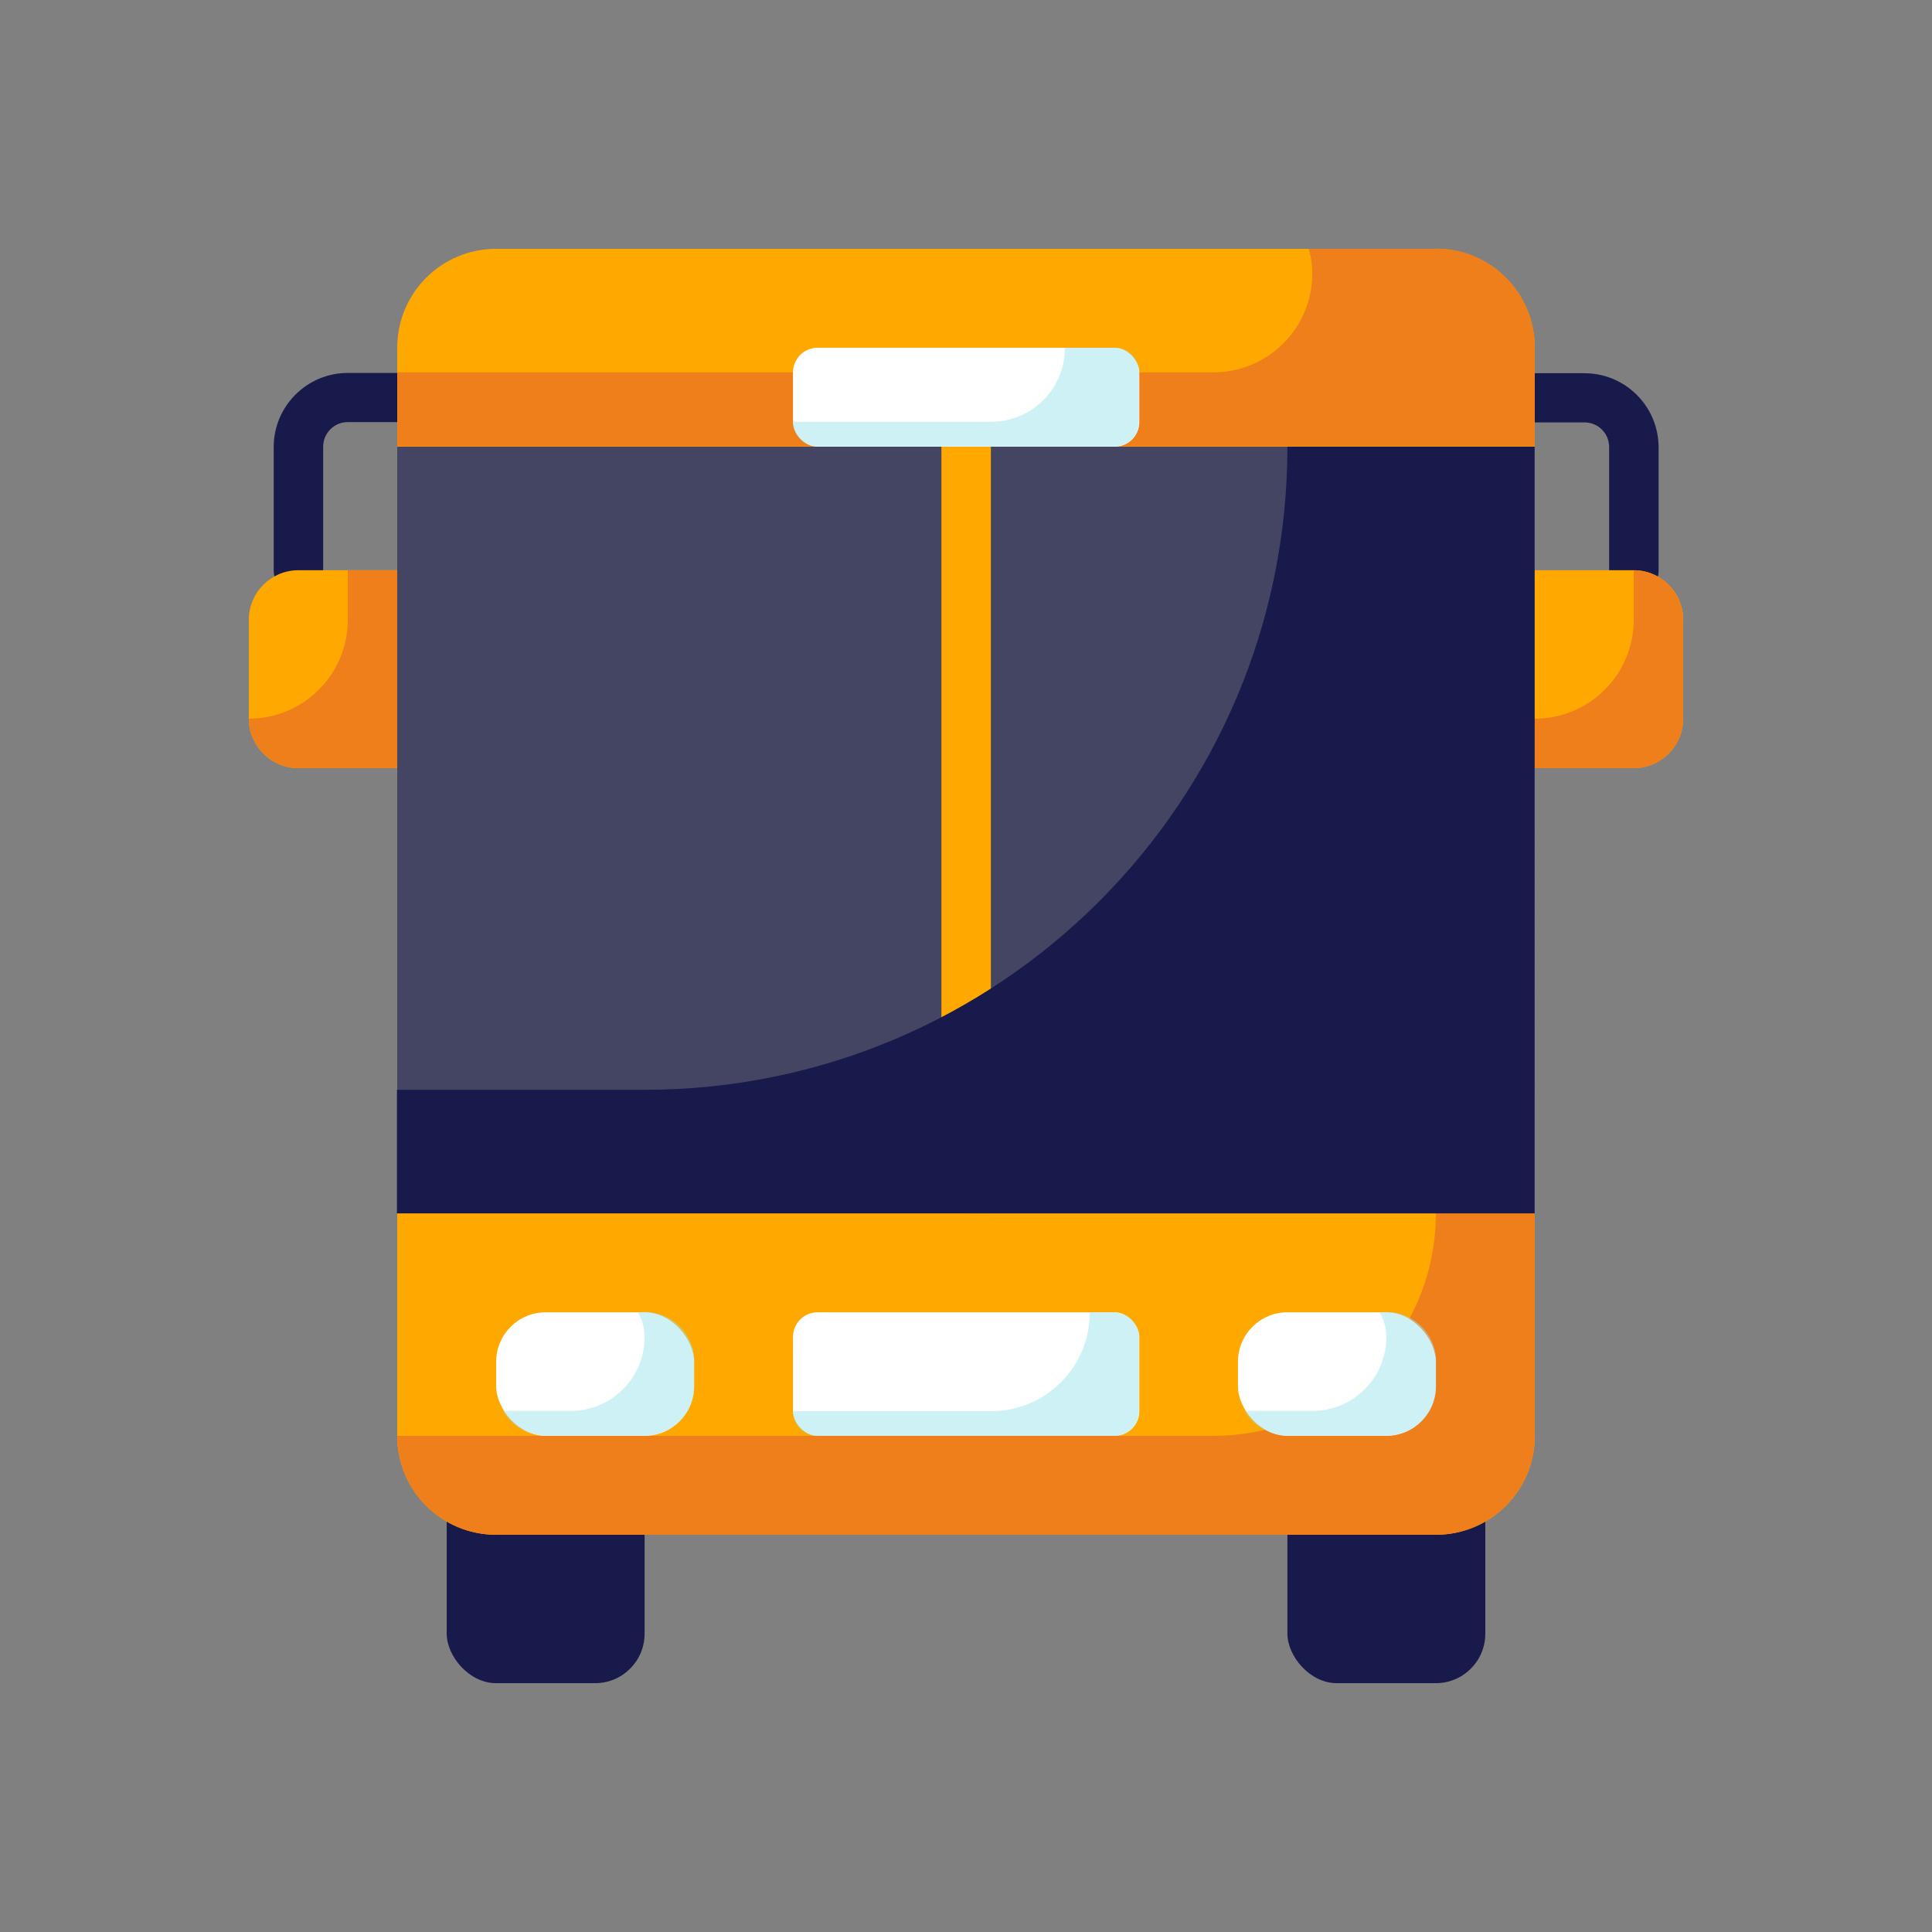 <?xml version="1.0" encoding="UTF-8"?><svg id="Warstwa_1" xmlns="http://www.w3.org/2000/svg" viewBox="0 0 66 66"><rect x="0" y="0" width="66" height="66" fill="#808080" stroke="none"/><defs><style>.cls-1{fill:#9fe4ed;isolation:isolate;opacity:.5;}.cls-1,.cls-2,.cls-3,.cls-4,.cls-5,.cls-6{stroke-width:0px;}.cls-2{fill:#444563;}.cls-3{fill:#fff;}.cls-4{fill:#ef7f1a;}.cls-5{fill:#191a4c;}.cls-6{fill:#ffa900;}</style></defs><g id="flat"><g id="bus_school"><rect class="cls-5" x="43.98" y="49.05" width="6.76" height="8.45" rx="1.69" ry="1.69"/><rect class="cls-5" x="15.26" y="49.05" width="6.76" height="8.45" rx="1.69" ry="1.69"/><path class="cls-5" d="m10.19,20.33c-.47,0-.84-.38-.84-.84v-4.22c0-1.4,1.14-2.53,2.53-2.53h1.69c.47,0,.84.38.84.84s-.38.84-.84.84h-1.69c-.47,0-.84.38-.84.84v4.22c0,.47-.38.84-.84.84Z"/><path class="cls-5" d="m55.81,20.33c-.47,0-.84-.38-.84-.84v-4.22c0-.47-.38-.84-.84-.84h-1.69c-.47,0-.84-.38-.84-.84s.38-.84.84-.84h1.69c1.4,0,2.53,1.14,2.53,2.53v4.22c0,.47-.38.84-.84.84Z"/><path class="cls-6" d="m13.57,49.05c0,1.87,1.51,3.38,3.38,3.38h32.1c1.87,0,3.38-1.51,3.38-3.38v-7.6H13.57v7.6Z"/><path class="cls-4" d="m49.05,41.45c0,4.2-3.4,7.6-7.6,7.6H13.57c0,1.87,1.51,3.38,3.38,3.38h32.1c1.87,0,3.38-1.51,3.38-3.38v-7.6h-3.38Z"/><path class="cls-6" d="m49.05,8.5H16.95c-1.87,0-3.38,1.51-3.38,3.38v3.38h38.86v-3.38c0-1.87-1.51-3.38-3.38-3.38Z"/><path class="cls-4" d="m49.05,8.5h-4.34c.08.28.12.56.12.84,0,1.87-1.51,3.38-3.38,3.38H13.57v2.53h38.86v-3.38c0-1.87-1.51-3.38-3.38-3.38Z"/><path class="cls-6" d="m13.57,15.26h38.86v26.19H13.57V15.26Z"/><rect class="cls-3" x="42.29" y="44.83" width="6.76" height="4.22" rx="1.69" ry="1.69"/><path class="cls-1" d="m47.36,44.83h-.23c.15.26.23.55.23.84,0,1.4-1.13,2.53-2.53,2.53h-2.3c.3.52.85.84,1.46.84h3.38c.93,0,1.69-.76,1.69-1.69v-.84c0-.93-.76-1.69-1.69-1.69Z"/><rect class="cls-3" x="16.95" y="44.83" width="6.76" height="4.22" rx="1.69" ry="1.69"/><path class="cls-1" d="m22.02,44.83h-.23c.15.26.23.55.23.84,0,1.4-1.13,2.53-2.53,2.53h-2.3c.3.52.85.84,1.46.84h3.38c.93,0,1.69-.76,1.69-1.69v-.84c0-.93-.76-1.69-1.69-1.69Z"/><rect class="cls-3" x="27.09" y="44.83" width="11.83" height="4.22" rx=".84" ry=".84"/><path class="cls-1" d="m38.07,44.83h-.84c0,1.87-1.51,3.38-3.38,3.38h-6.76c0,.47.38.84.84.84h10.14c.47,0,.84-.38.84-.84v-2.53c0-.47-.38-.84-.84-.84Z"/><path class="cls-6" d="m10.19,19.48h3.38v6.76h-3.38c-.93,0-1.69-.76-1.69-1.69v-3.38c0-.93.76-1.69,1.69-1.69Z"/><path class="cls-4" d="m11.88,19.48v1.69c0,1.87-1.51,3.38-3.38,3.38,0,.93.76,1.69,1.69,1.69h3.38v-6.76h-1.69Z"/><path class="cls-6" d="m55.81,26.24h-3.38v-6.76h3.38c.93,0,1.69.76,1.69,1.69v3.38c0,.93-.76,1.69-1.69,1.69Z"/><path class="cls-4" d="m55.81,19.48v1.69c0,1.87-1.51,3.38-3.38,3.38v1.69h3.38c.93,0,1.69-.76,1.69-1.69v-3.38c0-.93-.76-1.69-1.69-1.69Z"/><rect class="cls-3" x="27.09" y="11.88" width="11.83" height="3.38" rx=".84" ry=".84"/><path class="cls-1" d="m38.07,11.88h-1.69c0,1.4-1.13,2.53-2.53,2.53h-6.76c0,.47.38.84.84.84h10.14c.47,0,.84-.38.84-.84v-1.69c0-.47-.38-.84-.84-.84Z"/><path class="cls-2" d="m13.57,15.26h19.43v26.19H13.57V15.26Z"/><path class="cls-2" d="m33,15.26h19.43v26.19h-19.43V15.26Z"/><path class="cls-6" d="m32.16,15.26h1.69v26.19h-1.69V15.26Z"/><path class="cls-5" d="m43.98,15.26c0,12.13-9.83,21.97-21.97,21.97h-8.45v4.22h38.86V15.26h-8.45Z"/></g></g></svg>